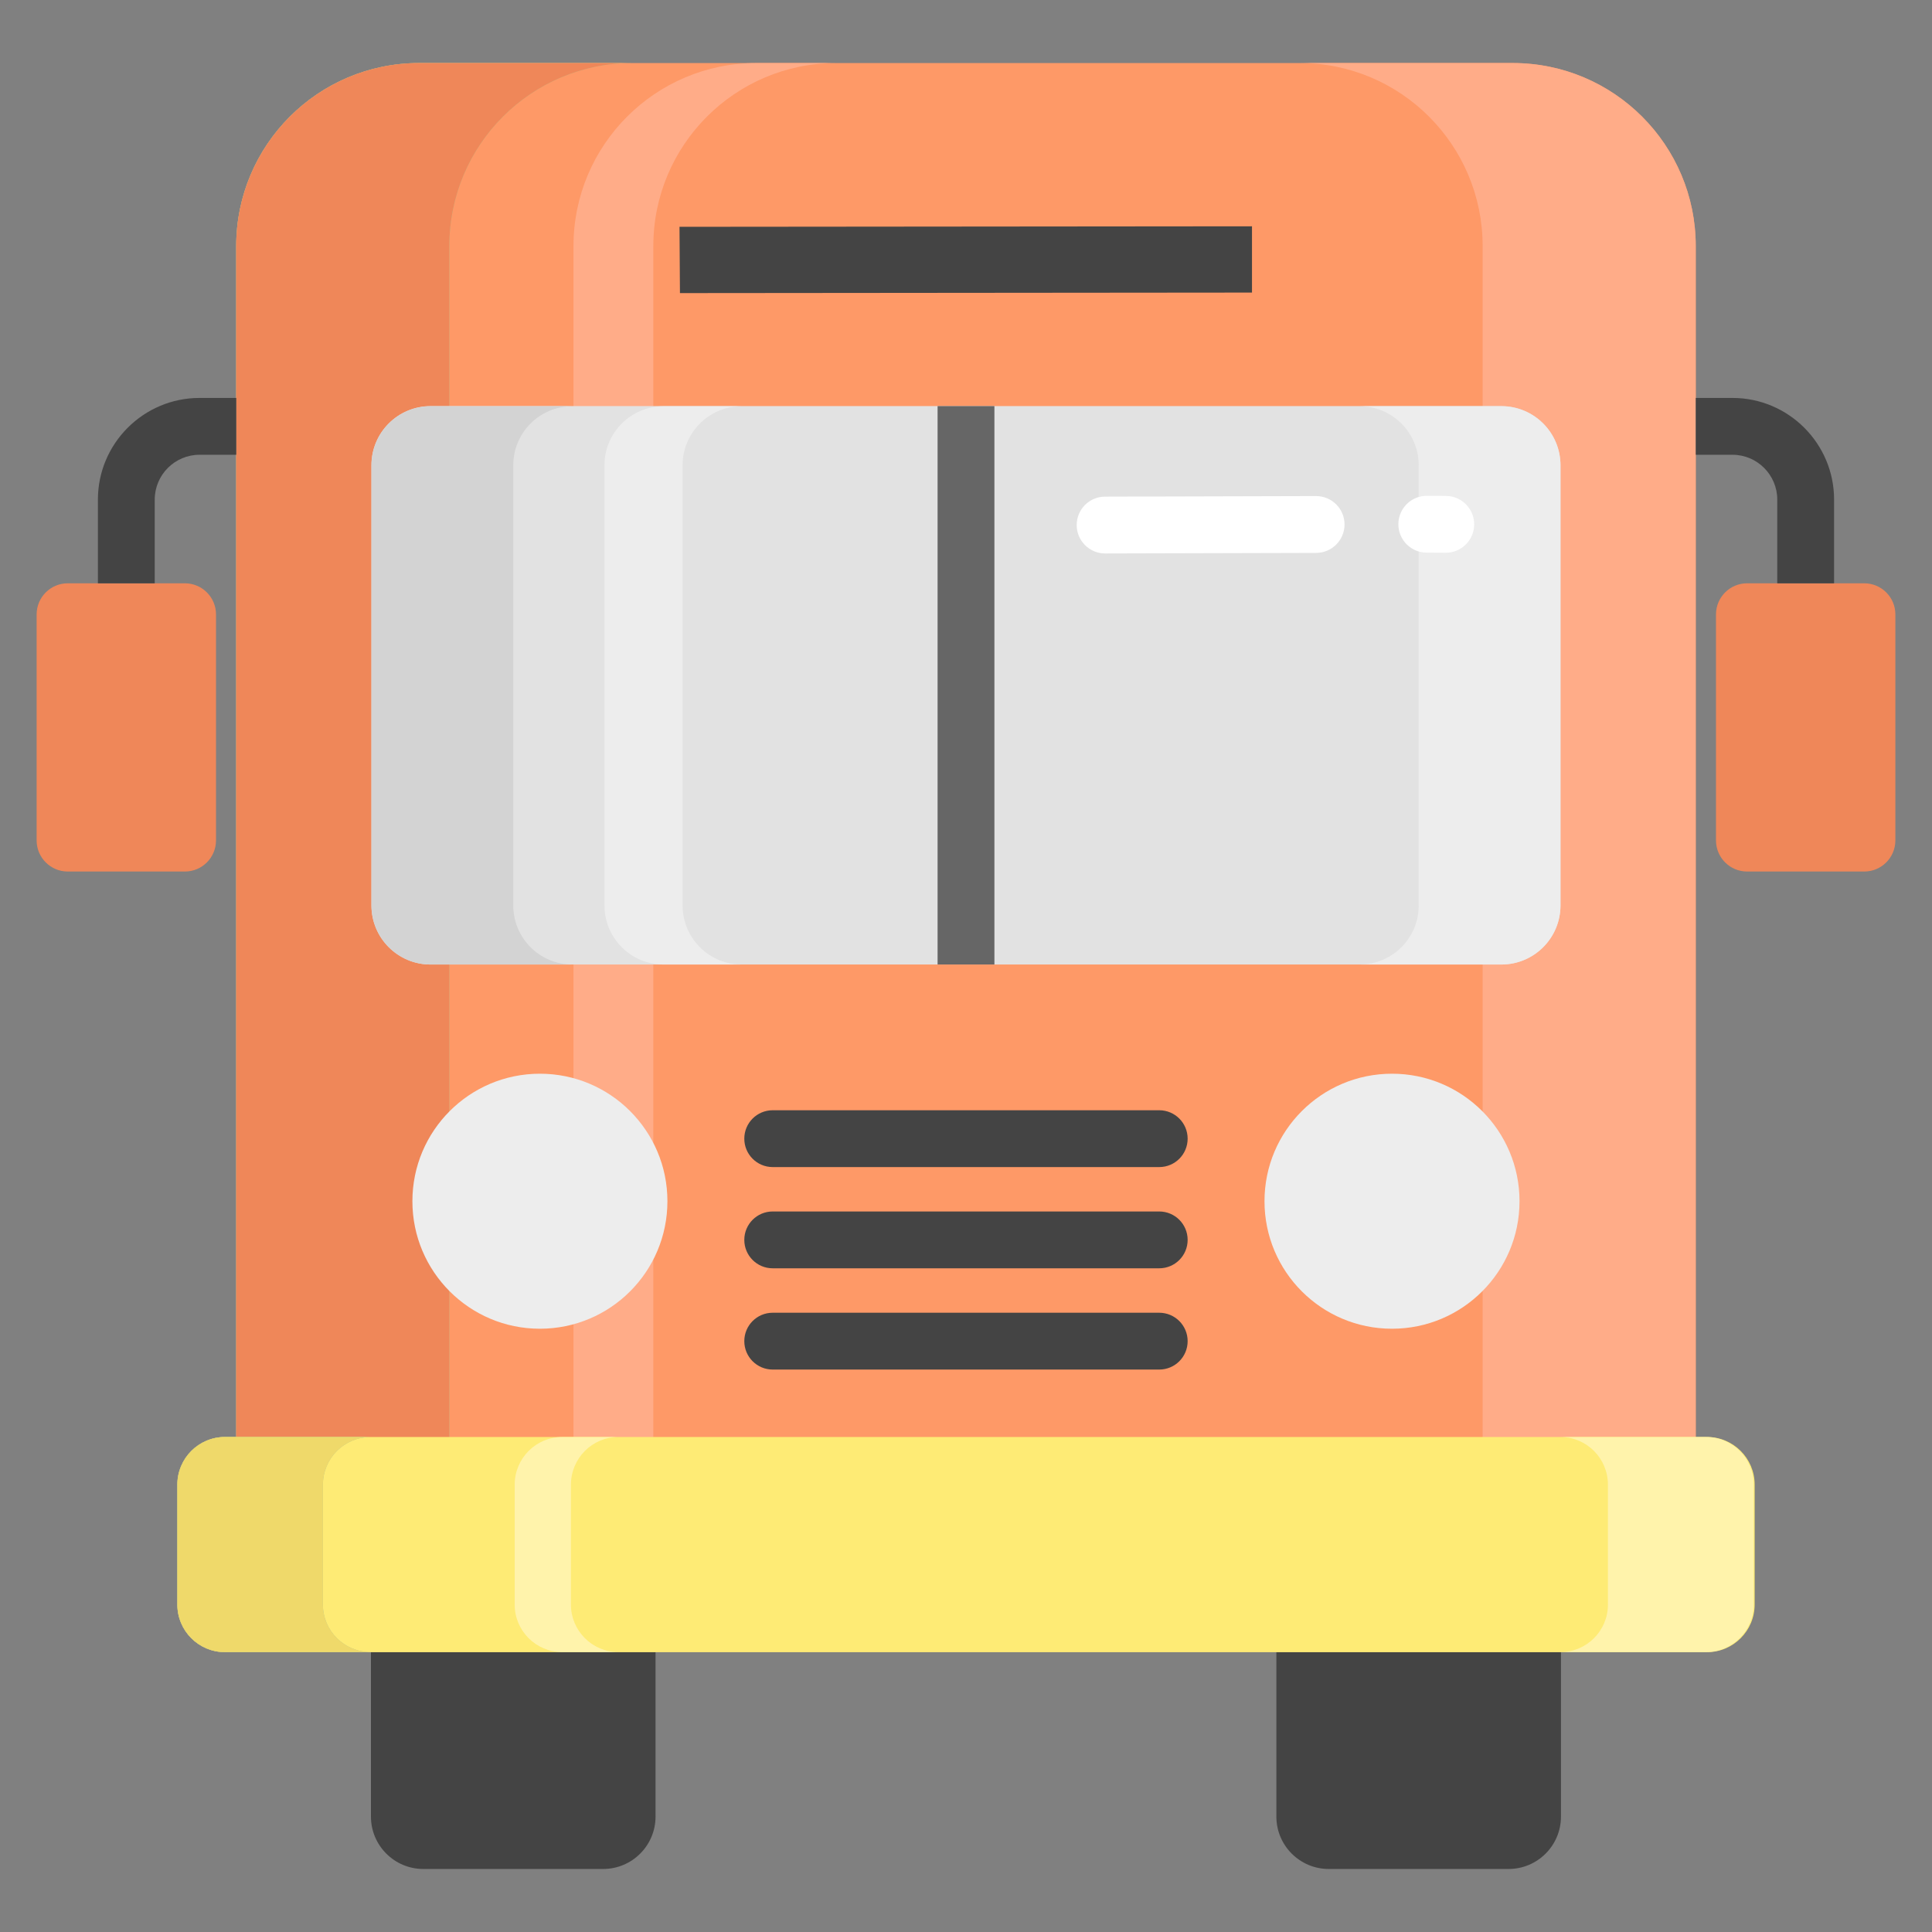<svg xmlns="http://www.w3.org/2000/svg" viewBox="0 0 68 68"><rect x="0" y="0" width="68" height="68" fill="#808080" stroke="none"/><path fill="#fe9967" d="M59.684,51.418H8.313V8.662c0-3.558,2.884-6.442,6.442-6.442h38.488c3.558,0,6.442,2.884,6.442,6.442V51.418z"></path><path fill="#b5c48b" d="M22.255,2.218c-3.56,0-6.44,2.89-6.44,6.44v42.76h-7.5V8.658c0-3.55,2.88-6.44,6.44-6.44H22.255z"></path><path fill="#ffac88" d="M59.684,8.658v42.76h-7.5V8.658c0-3.55-2.88-6.44-6.44-6.44h7.5C56.804,2.218,59.684,5.108,59.684,8.658z"></path><path fill="#444" d="M21.228 65.782h-6.327c-1.019 0-1.845-.826-1.845-1.845v-5.786h10.017v5.786C23.073 64.956 22.247 65.782 21.228 65.782zM53.096 65.782h-6.327c-1.019 0-1.845-.826-1.845-1.845v-5.786h10.017v5.786C54.941 64.956 54.115 65.782 53.096 65.782z"></path><path fill="#ef8759" d="M6.507 30.675H2.385c-.605 0-1.096-.491-1.096-1.096V21.626c0-.605.491-1.096 1.096-1.096h4.122c.605 0 1.096.491 1.096 1.096v7.952C7.603 30.184 7.113 30.675 6.507 30.675zM61.493 30.675h4.122c.605 0 1.096-.491 1.096-1.096V21.626c0-.605-.491-1.096-1.096-1.096h-4.122c-.605 0-1.096.491-1.096 1.096v7.952C60.397 30.184 60.887 30.675 61.493 30.675z"></path><circle cx="48.994" cy="42.279" r="4.488" fill="#ededed"></circle><path fill="#ef8759" d="M22.255,2.218c-3.56,0-6.44,2.89-6.44,6.44v42.76h-7.5V8.658c0-3.55,2.88-6.44,6.44-6.44H22.255z"></path><path fill="#ffac88" d="M29.435,2.218c-3.56,0-6.44,2.89-6.44,6.44v42.76h-2.81V8.658c0-3.55,2.88-6.44,6.44-6.44H29.435z"></path><path fill="#e2e2e2" d="M54.924,31.864V16.377c0-1.151-0.933-2.084-2.084-2.084H15.156c-1.151,0-2.084,0.933-2.084,2.084v15.487c0,1.151,0.933,2.084,2.084,2.084h37.684C53.991,33.947,54.924,33.014,54.924,31.864z"></path><path fill="#d3d3d3" d="M20.145,33.948h-4.99c-1.15,0-2.08-0.93-2.08-2.08V16.378c0-1.15,0.93-2.08,2.08-2.08h4.99c-1.15,0-2.08,0.93-2.08,2.08v15.49C18.065,33.018,18.995,33.948,20.145,33.948z"></path><path fill="#ededed" d="M26.105 33.948h-2.75c-1.15 0-2.08-.93-2.08-2.08V16.378c0-1.15.93-2.08 2.08-2.08h2.75c-1.15 0-2.08.93-2.08 2.08v15.49C24.025 33.018 24.955 33.948 26.105 33.948zM54.924 16.378v15.49c0 1.15-.93 2.08-2.08 2.08h-4.99c1.15 0 2.08-.93 2.08-2.08V16.378c0-1.15-.93-2.08-2.08-2.08h4.99C53.994 14.298 54.924 15.228 54.924 16.378z"></path><circle cx="19.003" cy="42.279" r="4.488" fill="#ededed"></circle><path fill="#feeb75" d="M60.08,58.151H7.917c-0.926,0-1.677-0.751-1.677-1.677v-4.22c0-0.926,0.751-1.677,1.677-1.677h52.164c0.926,0,1.677,0.751,1.677,1.677v4.22C61.757,57.4,61.006,58.151,60.08,58.151z"></path><path fill="#b5c48b" d="M13.045,58.148H7.915c-0.92,0-1.67-0.75-1.67-1.67v-4.22c0-0.93,0.75-1.68,1.67-1.68H13.045c-0.93,0-1.68,0.75-1.68,1.68v4.22C11.365,57.398,12.115,58.148,13.045,58.148z"></path><path fill="#efd96a" d="M13.045,58.148H7.915c-0.92,0-1.67-0.75-1.67-1.67v-4.22c0-0.93,0.75-1.68,1.67-1.68H13.045c-0.93,0-1.68,0.75-1.68,1.68v4.22C11.365,57.398,12.115,58.148,13.045,58.148z"></path><path fill="#fff3ab" d="M21.765 58.148h-1.98c-.92 0-1.67-.75-1.67-1.67v-4.22c0-.93.75-1.68 1.67-1.68h1.98c-.92 0-1.67.75-1.67 1.68v4.22C20.095 57.398 20.845 58.148 21.765 58.148zM61.724 52.258v4.22c0 .92-.75 1.67-1.68 1.67h-5.12c.92 0 1.67-.75 1.67-1.67v-4.22c0-.93-.75-1.68-1.67-1.68h5.12C60.974 50.578 61.724 51.328 61.724 52.258z"></path><path fill="#444" d="M40.8 39.077H27.197c-.553 0-1 .447-1 1s.447 1 1 1h13.604c.553 0 1-.447 1-1S41.353 39.077 40.8 39.077zM40.8 42.64H27.197c-.553 0-1 .447-1 1s.447 1 1 1h13.604c.553 0 1-.447 1-1S41.353 42.64 40.8 42.64zM40.8 46.204H27.197c-.553 0-1 .447-1 1s.447 1 1 1h13.604c.553 0 1-.447 1-1S41.353 46.204 40.8 46.204z"></path><polygon fill="#444" points="44.066 7.965 44.066 10.298 23.932 10.316 23.916 7.983"></polygon><path fill="#fff" d="M50.212 19.451l.668.004c.002 0 .004 0 .006 0 .55 0 .997-.444 1-.994.003-.553-.441-1.003-.994-1.006l-.668-.004c-.002 0-.004 0-.006 0-.55 0-.997.444-1 .994C49.215 18.998 49.659 19.448 50.212 19.451zM38.896 19.48c.001 0 .002 0 .003 0l7.427-.02c.552-.001.998-.45.997-1.003-.001-.551-.449-.997-1-.997-.001 0-.002 0-.003 0l-7.427.02c-.552.001-.998.45-.997 1.003C37.897 19.033 38.346 19.48 38.896 19.48z"></path><path fill="#444" d="M5.446 20.53h-2v-2.946c0-1.973 1.605-3.578 3.578-3.578H8.315v2H7.024c-.87 0-1.578.708-1.578 1.578V20.53zM64.554 20.53h-2v-2.946c0-.87-.708-1.578-1.578-1.578h-1.29v-2h1.29c1.973 0 3.578 1.605 3.578 3.578V20.53z"></path><rect width="2" height="19.654" x="33" y="14.293" fill="#666"></rect></svg>